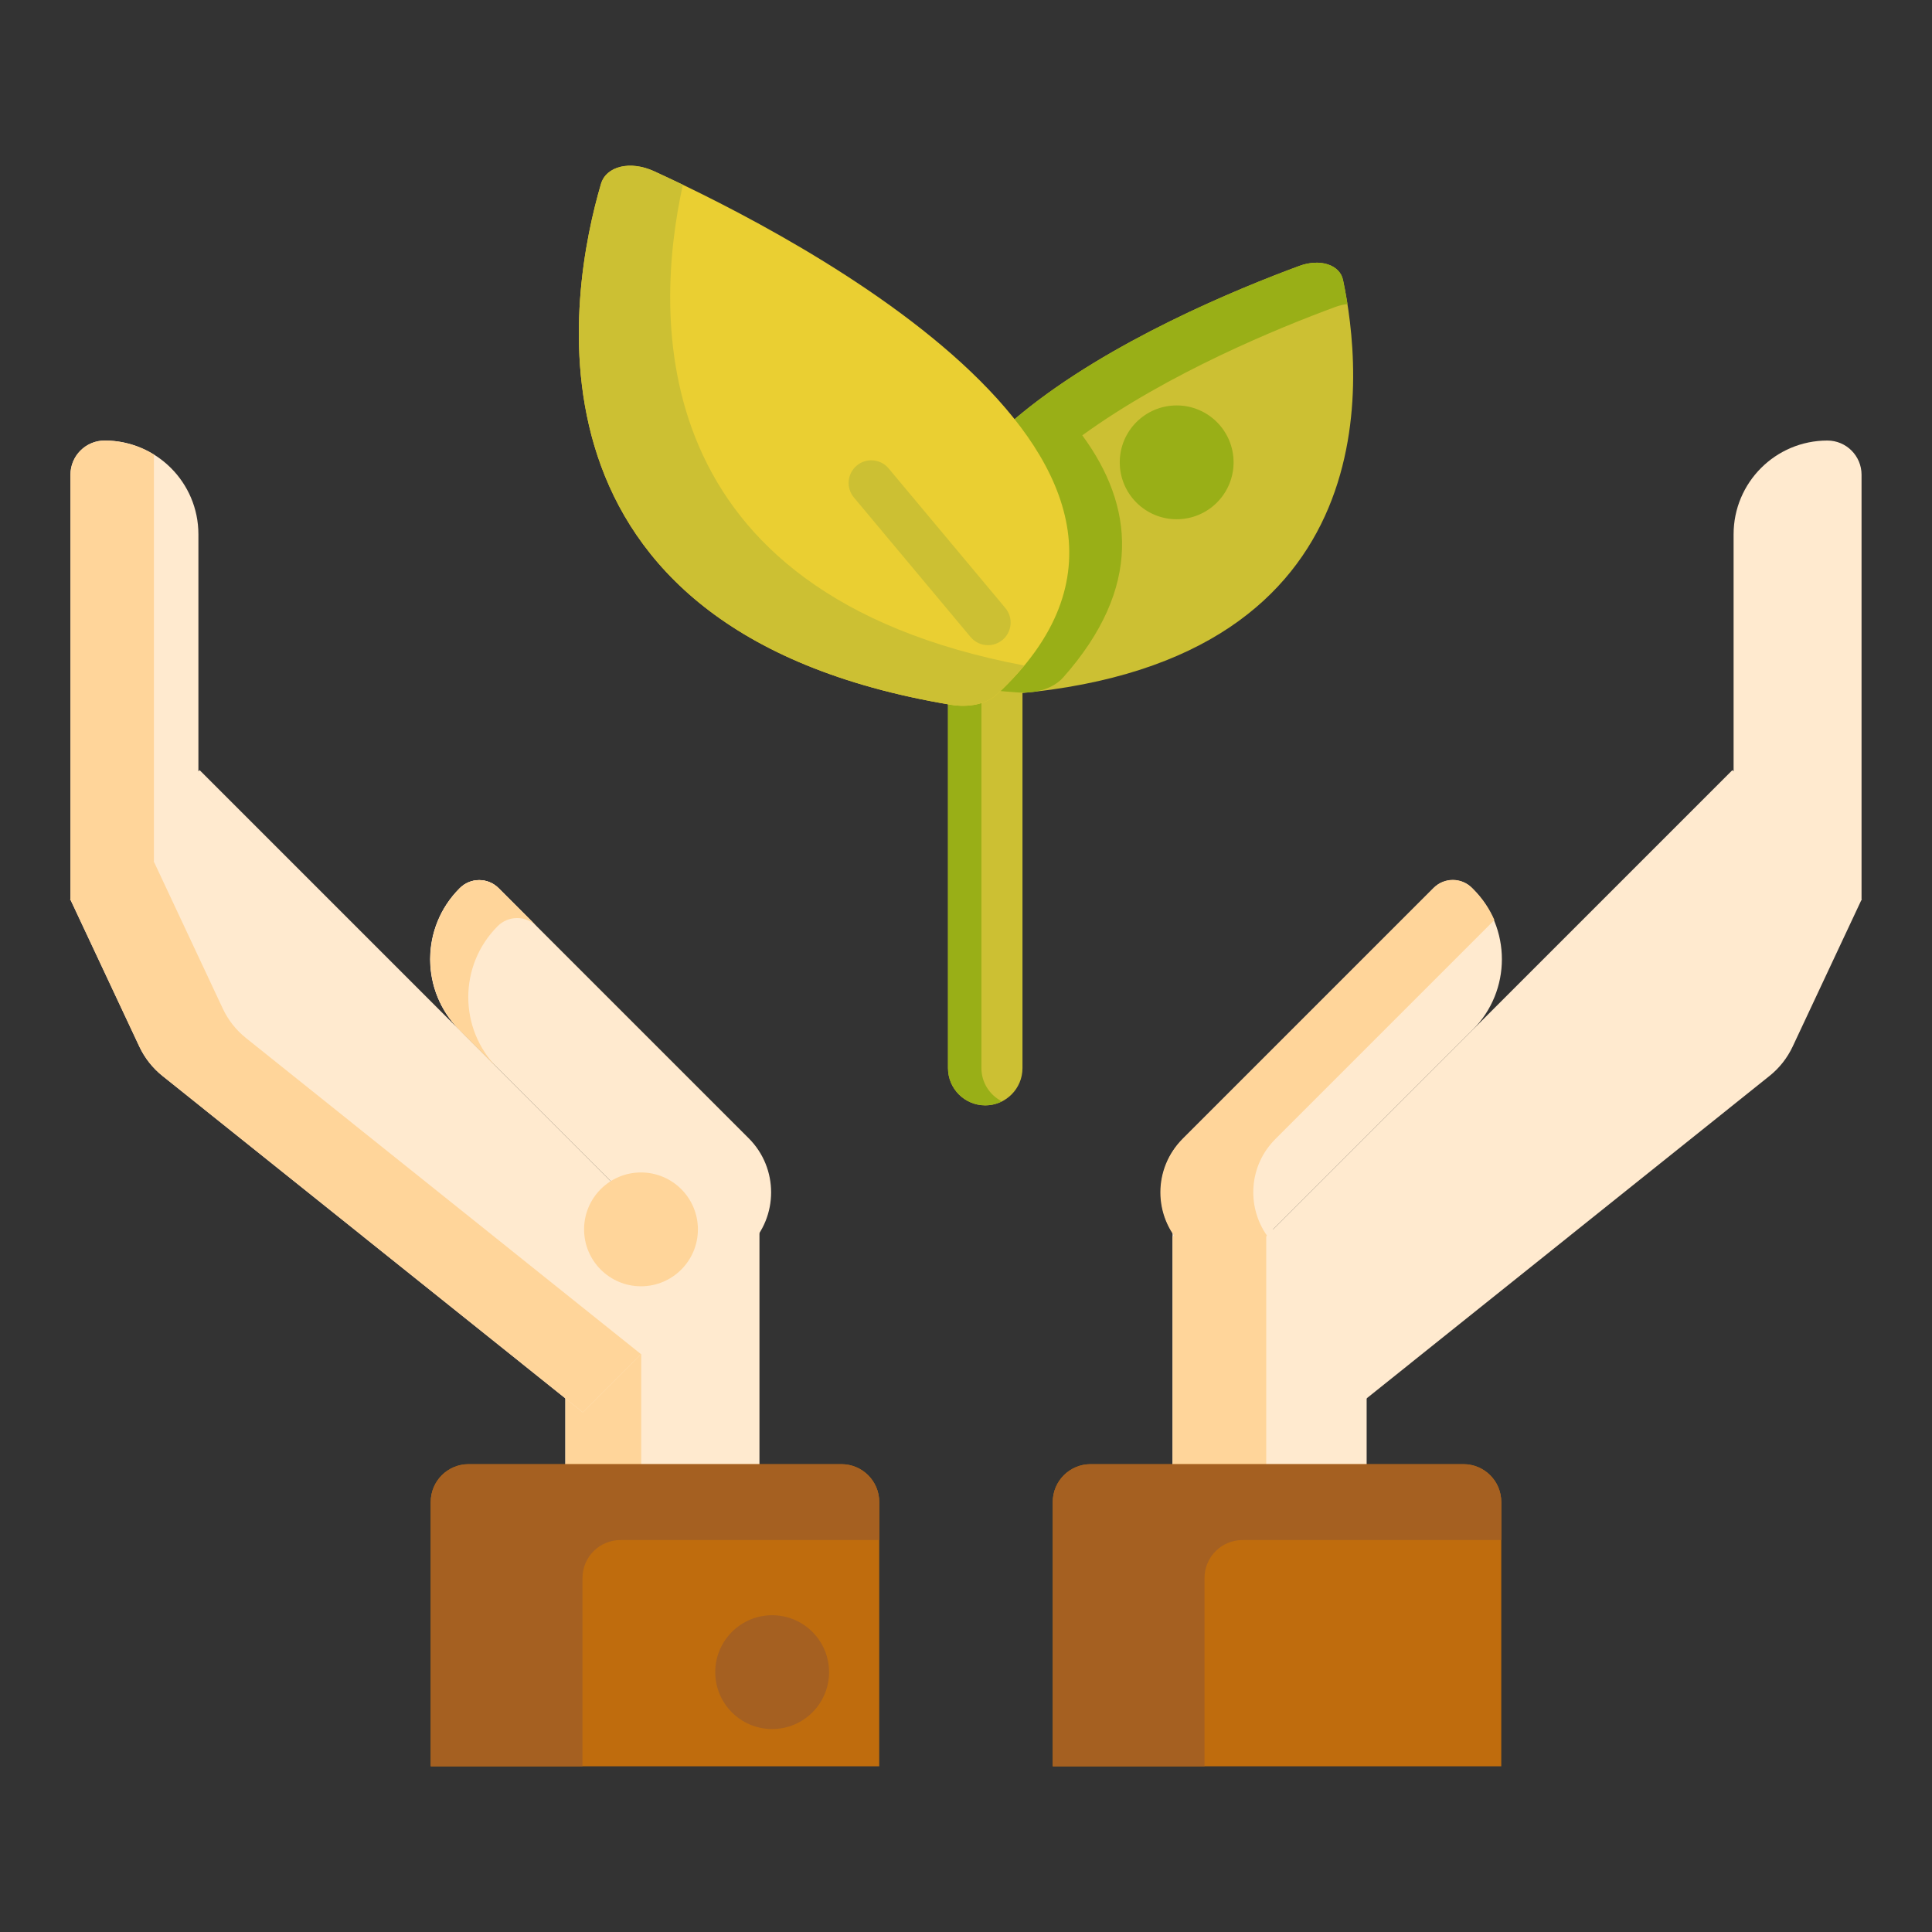<?xml version="1.0" encoding="UTF-8"?> <!-- Generator: Adobe Illustrator 22.1.0, SVG Export Plug-In . SVG Version: 6.00 Build 0) --> <svg xmlns="http://www.w3.org/2000/svg" xmlns:xlink="http://www.w3.org/1999/xlink" id="Layer_1" x="0px" y="0px" viewBox="0 0 512 512" style="enable-background:new 0 0 512 512;" xml:space="preserve"><rect x="0" y="0" width="512" height="512" fill="#333333" stroke="none"/> <style type="text/css"> .st0{fill:#FCE575;} .st1{fill:#FFD551;} .st2{fill:#FFA730;} .st3{fill:#E58D23;} .st4{fill:#FF624B;} .st5{fill:#FFF4C1;} .st6{fill:#FCDA4F;} .st7{fill:#FF4B34;} .st8{fill:#CCC033;} .st9{fill:#99AF17;} .st10{fill:#FF9079;} .st11{fill:#EACF32;} .st12{fill:#F9BB32;} .st13{fill:#FFEA63;} .st14{fill:#FFEACF;} .st15{fill:#FFD59A;} .st16{fill:#FFC34C;} .st17{fill:#A56021;} .st18{fill:#FFDF74;} .st19{fill:#BF6C0D;} .st20{fill:#FFB74B;} .st21{fill:#8C4C17;} .st22{fill:#FCF9DE;} .st23{fill:#DB9C2E;} .st24{fill:#FFF9DC;} .st25{fill:none;} </style> <g> <g> <path class="st8" d="M261.099,292.933L261.099,292.933c-5.451,0-9.87-4.419-9.87-9.87V132.81h19.739v150.253 C270.969,288.514,266.55,292.933,261.099,292.933z"></path> </g> <g> <path class="st9" d="M260.088,283.063V132.81h-8.859v150.253c0,5.451,4.419,9.87,9.87,9.87l0,0c1.595,0,3.096-0.387,4.429-1.059 C262.305,290.25,260.088,286.919,260.088,283.063z"></path> </g> <g> <rect x="293.758" y="342.775" transform="matrix(-4.483810e-11 1 -1 -4.483810e-11 704.95 32.038)" class="st14" width="85.396" height="51.438"></rect> </g> <g> <path class="st14" d="M390.258,235.477l-0.13-0.13c-2.827-2.827-7.411-2.827-10.238,0l-66.307,66.307 c-7.916,7.916-7.916,20.751,0,28.667l9.644,9.644l67.031-67.031C400.602,262.59,400.602,245.821,390.258,235.477z"></path> </g> <g> <path class="st14" d="M459.099,204.093l0.322,0.322v-62.816c0-13.724,11.126-24.85,24.85-24.85c5.003,0,9.059,4.056,9.059,9.059 v112.517l0.089,0.089l-0.16,0.16l-18.184,38.777c-1.42,3.027-3.516,5.688-6.126,7.777l-111.401,89.157l-34.321-34.321 L459.099,204.093z"></path> </g> <g> <path class="st15" d="M337.965,301.88l58.063-58.063c-1.268-2.92-3.088-5.658-5.476-8.045l-0.505-0.505 c-2.783-2.783-7.294-2.783-10.077,0l-66.613,66.613c-7.792,7.792-7.792,20.424,0,28.217l9.869,9.869l12.528-12.528 C330.281,319.652,331.006,308.839,337.965,301.88z"></path> </g> <g> <rect x="310.737" y="327.553" class="st15" width="24.826" height="83.639"></rect> </g> <g> <path class="st15" d="M134.914,284.095c-10.4-10.4-10.4-27.261,0-37.66l0,0c1.701-1.701,4.033-2.376,6.242-2.041l-9.019-9.019 c-2.843-2.843-7.451-2.843-10.294,0l0,0c-10.4,10.4-10.4,27.261,0,37.66L134.914,284.095z"></path> </g> <g> <rect x="132.846" y="342.775" transform="matrix(-1.836970e-16 1 -1 -1.836970e-16 544.038 192.95)" class="st14" width="85.396" height="51.438"></rect> </g> <g> <rect x="149.824" y="325.796" class="st15" width="20.109" height="85.396"></rect> </g> <g> <path class="st14" d="M121.742,235.477l0.13-0.13c2.827-2.827,7.411-2.827,10.238,0l66.307,66.307 c7.916,7.916,7.916,20.751,0,28.667l-9.644,9.644l-67.031-67.031C111.398,262.59,111.398,245.821,121.742,235.477z"></path> </g> <g> <path class="st14" d="M52.901,204.093l-0.322,0.322v-62.816c0-13.724-11.126-24.85-24.85-24.85c-5.003,0-9.059,4.056-9.059,9.059 v112.517l-0.089,0.089l0.16,0.16l18.184,38.777c1.42,3.027,3.516,5.688,6.126,7.777l111.401,89.157l34.321-34.321L52.901,204.093z "></path> </g> <g> <path class="st15" d="M65.171,275.074c-2.611-2.089-4.707-4.75-6.126-7.777L40.861,228.52l-0.16-0.16l0.089-0.089V120.459 c-3.796-2.35-8.269-3.71-13.061-3.71c-5.003,0-9.059,4.056-9.059,9.059v112.517l-0.089,0.089l0.16,0.16l18.184,38.777 c1.42,3.027,3.516,5.688,6.126,7.777l111.401,89.157l15.418-15.418L65.171,275.074z"></path> </g> <g> <path class="st19" d="M114.148,468.085v-70.063c0-5.523,4.477-10,10-10h98.861c5.523,0,10,4.477,10,10v70.063H114.148z"></path> </g> <g> <path class="st17" d="M154.366,418.186c0-5.553,4.502-10.054,10.054-10.054h68.589v-10.054c0-5.553-4.501-10.054-10.054-10.054 h-98.752c-5.553,0-10.054,4.501-10.054,10.054v70.008h40.218V418.186z"></path> </g> <g> <path class="st15" d="M131.898,245.43L131.898,245.43c2.843-2.843,7.451-2.843,10.294,0l-10.054-10.054 c-2.843-2.843-7.451-2.843-10.294,0l0,0c-10.4,10.4-10.4,27.261,0,37.66l10.054,10.054 C121.498,272.69,121.498,255.829,131.898,245.43z"></path> </g> <g> <path class="st19" d="M278.991,468.085v-70.063c0-5.523,4.477-10,10-10h98.861c5.523,0,10,4.477,10,10v70.063H278.991z"></path> </g> <g> <path class="st17" d="M319.208,418.186c0-5.553,4.502-10.054,10.054-10.054h68.589v-10.054c0-5.553-4.501-10.054-10.054-10.054 h-98.752c-5.553,0-10.054,4.501-10.054,10.054v70.008h40.218V418.186z"></path> </g> <g> <circle class="st15" cx="169.87" cy="325.796" r="15.082"></circle> </g> <g> <circle class="st17" cx="204.628" cy="443.136" r="15.082"></circle> </g> <g> <path class="st8" d="M269.587,183.795c99.73-8.992,91.424-85.658,86.324-109.613c-0.861-4.045-6.102-5.726-11.556-3.716 c-32.957,12.15-135.324,55.559-84.986,110.17C261.571,183.024,265.323,184.18,269.587,183.795z"></path> </g> <g> <path class="st9" d="M357.092,80.582c-0.379-2.407-0.789-4.56-1.181-6.4c-0.861-4.045-6.102-5.726-11.556-3.715 c-14.972,5.519-44.267,17.49-67.063,34.031l0,0c0,0,0,0,0,0c-0.413,0.299-0.823,0.601-1.232,0.903 c-0.055,0.041-0.11,0.082-0.165,0.123c-0.355,0.264-0.709,0.53-1.061,0.796c-0.076,0.058-0.152,0.116-0.228,0.173 c-0.329,0.25-0.656,0.5-0.981,0.752c-0.091,0.07-0.182,0.141-0.272,0.211c-0.311,0.242-0.621,0.484-0.929,0.728 c-0.094,0.075-0.188,0.149-0.282,0.224c-0.307,0.244-0.612,0.49-0.916,0.736c-0.09,0.073-0.18,0.146-0.269,0.218 c-0.31,0.252-0.618,0.506-0.925,0.76c-0.079,0.066-0.159,0.132-0.238,0.198c-0.323,0.27-0.643,0.54-0.962,0.812 c-0.061,0.052-0.122,0.103-0.183,0.155c-0.367,0.314-0.732,0.63-1.093,0.946c-0.008,0.007-0.017,0.014-0.025,0.022 c-1.138,0.998-2.245,2.009-3.319,3.033c-0.044,0.042-0.087,0.084-0.13,0.126c-0.303,0.29-0.604,0.582-0.902,0.874 c-0.077,0.075-0.153,0.151-0.229,0.227c-0.264,0.261-0.526,0.523-0.785,0.785c-0.09,0.091-0.18,0.183-0.27,0.275 c-0.242,0.247-0.482,0.494-0.72,0.743c-0.097,0.102-0.194,0.204-0.291,0.306c-0.229,0.241-0.456,0.483-0.681,0.726 c-0.099,0.106-0.197,0.213-0.295,0.319c-0.222,0.242-0.441,0.484-0.659,0.728c-0.094,0.105-0.188,0.21-0.282,0.315 c-0.22,0.249-0.438,0.498-0.654,0.748c-0.087,0.101-0.175,0.202-0.261,0.303c-0.225,0.262-0.446,0.526-0.666,0.791 c-0.073,0.088-0.147,0.175-0.22,0.264c-0.252,0.306-0.5,0.613-0.745,0.921c-0.036,0.045-0.073,0.09-0.109,0.136 c-0.576,0.727-1.133,1.459-1.669,2.196c-0.008,0.011-0.016,0.022-0.024,0.033c-0.252,0.347-0.499,0.695-0.742,1.044 c-0.059,0.085-0.116,0.171-0.175,0.256c-0.19,0.276-0.379,0.553-0.563,0.831c-0.074,0.111-0.145,0.223-0.218,0.334 c-0.166,0.254-0.33,0.508-0.491,0.763c-0.078,0.124-0.154,0.248-0.231,0.372c-0.151,0.243-0.3,0.487-0.447,0.732 c-0.079,0.132-0.157,0.264-0.234,0.397c-0.14,0.239-0.278,0.478-0.414,0.718c-0.077,0.136-0.153,0.271-0.228,0.407 c-0.132,0.239-0.262,0.479-0.39,0.72c-0.072,0.135-0.144,0.271-0.215,0.407c-0.128,0.246-0.252,0.493-0.375,0.739 c-0.065,0.13-0.131,0.26-0.194,0.391c-0.126,0.259-0.248,0.518-0.368,0.778c-0.056,0.12-0.113,0.239-0.167,0.359 c-0.132,0.29-0.258,0.582-0.383,0.873c-0.038,0.089-0.078,0.178-0.116,0.267c-0.324,0.771-0.623,1.547-0.897,2.328 c-0.026,0.074-0.049,0.148-0.075,0.222c-0.107,0.312-0.212,0.623-0.311,0.937c-0.039,0.123-0.074,0.246-0.112,0.368 c-0.081,0.266-0.162,0.532-0.237,0.8c-0.04,0.141-0.077,0.283-0.115,0.425c-0.067,0.249-0.133,0.498-0.195,0.748 c-0.038,0.153-0.073,0.306-0.109,0.459c-0.056,0.24-0.111,0.481-0.162,0.722c-0.034,0.158-0.066,0.317-0.097,0.475 c-0.047,0.238-0.092,0.476-0.134,0.715c-0.029,0.161-0.056,0.323-0.083,0.484c-0.039,0.239-0.074,0.478-0.108,0.717 c-0.023,0.161-0.046,0.323-0.066,0.484c-0.031,0.243-0.058,0.487-0.083,0.73c-0.017,0.158-0.034,0.315-0.049,0.473 c-0.023,0.255-0.041,0.512-0.059,0.768c-0.01,0.147-0.022,0.293-0.03,0.441c-0.016,0.284-0.025,0.57-0.034,0.855 c-0.004,0.119-0.01,0.238-0.012,0.358c-0.016,0.814-0.002,1.633,0.043,2.455c0.006,0.114,0.017,0.23,0.024,0.344 c0.019,0.295,0.039,0.59,0.066,0.886c0.014,0.152,0.032,0.304,0.048,0.455c0.027,0.26,0.055,0.521,0.089,0.782 c0.021,0.166,0.047,0.332,0.07,0.499c0.036,0.248,0.072,0.496,0.113,0.744c0.029,0.174,0.061,0.348,0.092,0.522 c0.044,0.243,0.09,0.486,0.139,0.73c0.036,0.177,0.074,0.355,0.113,0.533c0.053,0.242,0.109,0.484,0.167,0.726 c0.043,0.179,0.087,0.358,0.134,0.537c0.063,0.243,0.129,0.488,0.198,0.732c0.05,0.178,0.1,0.356,0.153,0.534 c0.073,0.248,0.152,0.496,0.231,0.744c0.056,0.176,0.111,0.351,0.17,0.528c0.086,0.257,0.179,0.516,0.271,0.774 c0.06,0.166,0.117,0.332,0.179,0.499c0.107,0.287,0.222,0.574,0.337,0.862c0.055,0.139,0.107,0.277,0.165,0.416 c0.171,0.415,0.35,0.83,0.538,1.246c0.006,0.012,0.011,0.025,0.016,0.037c0.194,0.429,0.398,0.859,0.609,1.289 c0.068,0.138,0.142,0.277,0.211,0.415c0.147,0.292,0.295,0.585,0.451,0.878c0.089,0.168,0.184,0.337,0.276,0.505 c0.145,0.265,0.29,0.53,0.442,0.796c0.103,0.18,0.21,0.361,0.317,0.541c0.149,0.254,0.3,0.508,0.455,0.762 c0.115,0.188,0.233,0.376,0.352,0.564c0.157,0.25,0.316,0.499,0.479,0.749c0.124,0.19,0.251,0.381,0.379,0.571 c0.167,0.25,0.337,0.499,0.511,0.749c0.132,0.191,0.266,0.382,0.402,0.573c0.179,0.252,0.363,0.505,0.549,0.757 c0.139,0.189,0.278,0.378,0.421,0.567c0.193,0.257,0.393,0.514,0.593,0.771c0.145,0.186,0.288,0.372,0.436,0.558 c0.213,0.268,0.433,0.536,0.653,0.805c0.144,0.175,0.285,0.35,0.432,0.526c0.249,0.298,0.507,0.596,0.765,0.894 c0.127,0.147,0.25,0.293,0.379,0.441c0.392,0.446,0.793,0.892,1.205,1.339c0.195,0.211,0.407,0.409,0.627,0.6 c0.099,0.086,0.204,0.167,0.308,0.249c0.115,0.09,0.231,0.178,0.352,0.263c0.143,0.102,0.287,0.202,0.437,0.297 c0.066,0.041,0.136,0.079,0.203,0.119c0.464,0.277,0.951,0.532,1.474,0.743c2.262,0.229,4.568,0.429,6.929,0.593 c1.057,0.074,2.076,0.05,3.066-0.03c0.323-0.034,0.654-0.064,0.974-0.1c3.353-0.451,6.197-1.786,8.051-3.883 c21.119-23.88,18.658-45.54,5.022-64.121c22.792-16.531,52.066-28.497,67.032-34.014 C354.948,80.946,356.041,80.697,357.092,80.582z"></path> </g> <g> <path class="st11" d="M251.865,186.754C134.227,167.039,151.037,76.732,159.264,48.741c1.389-4.727,7.766-6.249,14.063-3.366 c38.044,17.416,155.696,78.249,90.961,138.552C261.457,186.564,256.896,187.597,251.865,186.754z"></path> </g> <g> <path class="st8" d="M180.966,48.963c-2.794-1.345-5.361-2.546-7.639-3.589c-6.297-2.882-12.673-1.36-14.062,3.366 c-8.227,27.991-25.038,118.298,92.601,138.013c5.031,0.843,9.591-0.19,12.422-2.827c2.703-2.517,5.08-5.036,7.166-7.552 C169.939,157.183,173.361,83.506,180.966,48.963z"></path> </g> <g> <path class="st8" d="M261.828,170.979c-1.716,0-3.419-0.732-4.606-2.151l-30.928-36.994c-2.125-2.543-1.788-6.326,0.754-8.452 c2.542-2.125,6.327-1.787,8.452,0.755l30.929,36.994c2.125,2.543,1.787,6.326-0.755,8.452 C264.551,170.521,263.186,170.979,261.828,170.979z"></path> </g> <g> <circle class="st9" cx="311.829" cy="122.525" r="15.082"></circle> </g> </g> </svg> 
